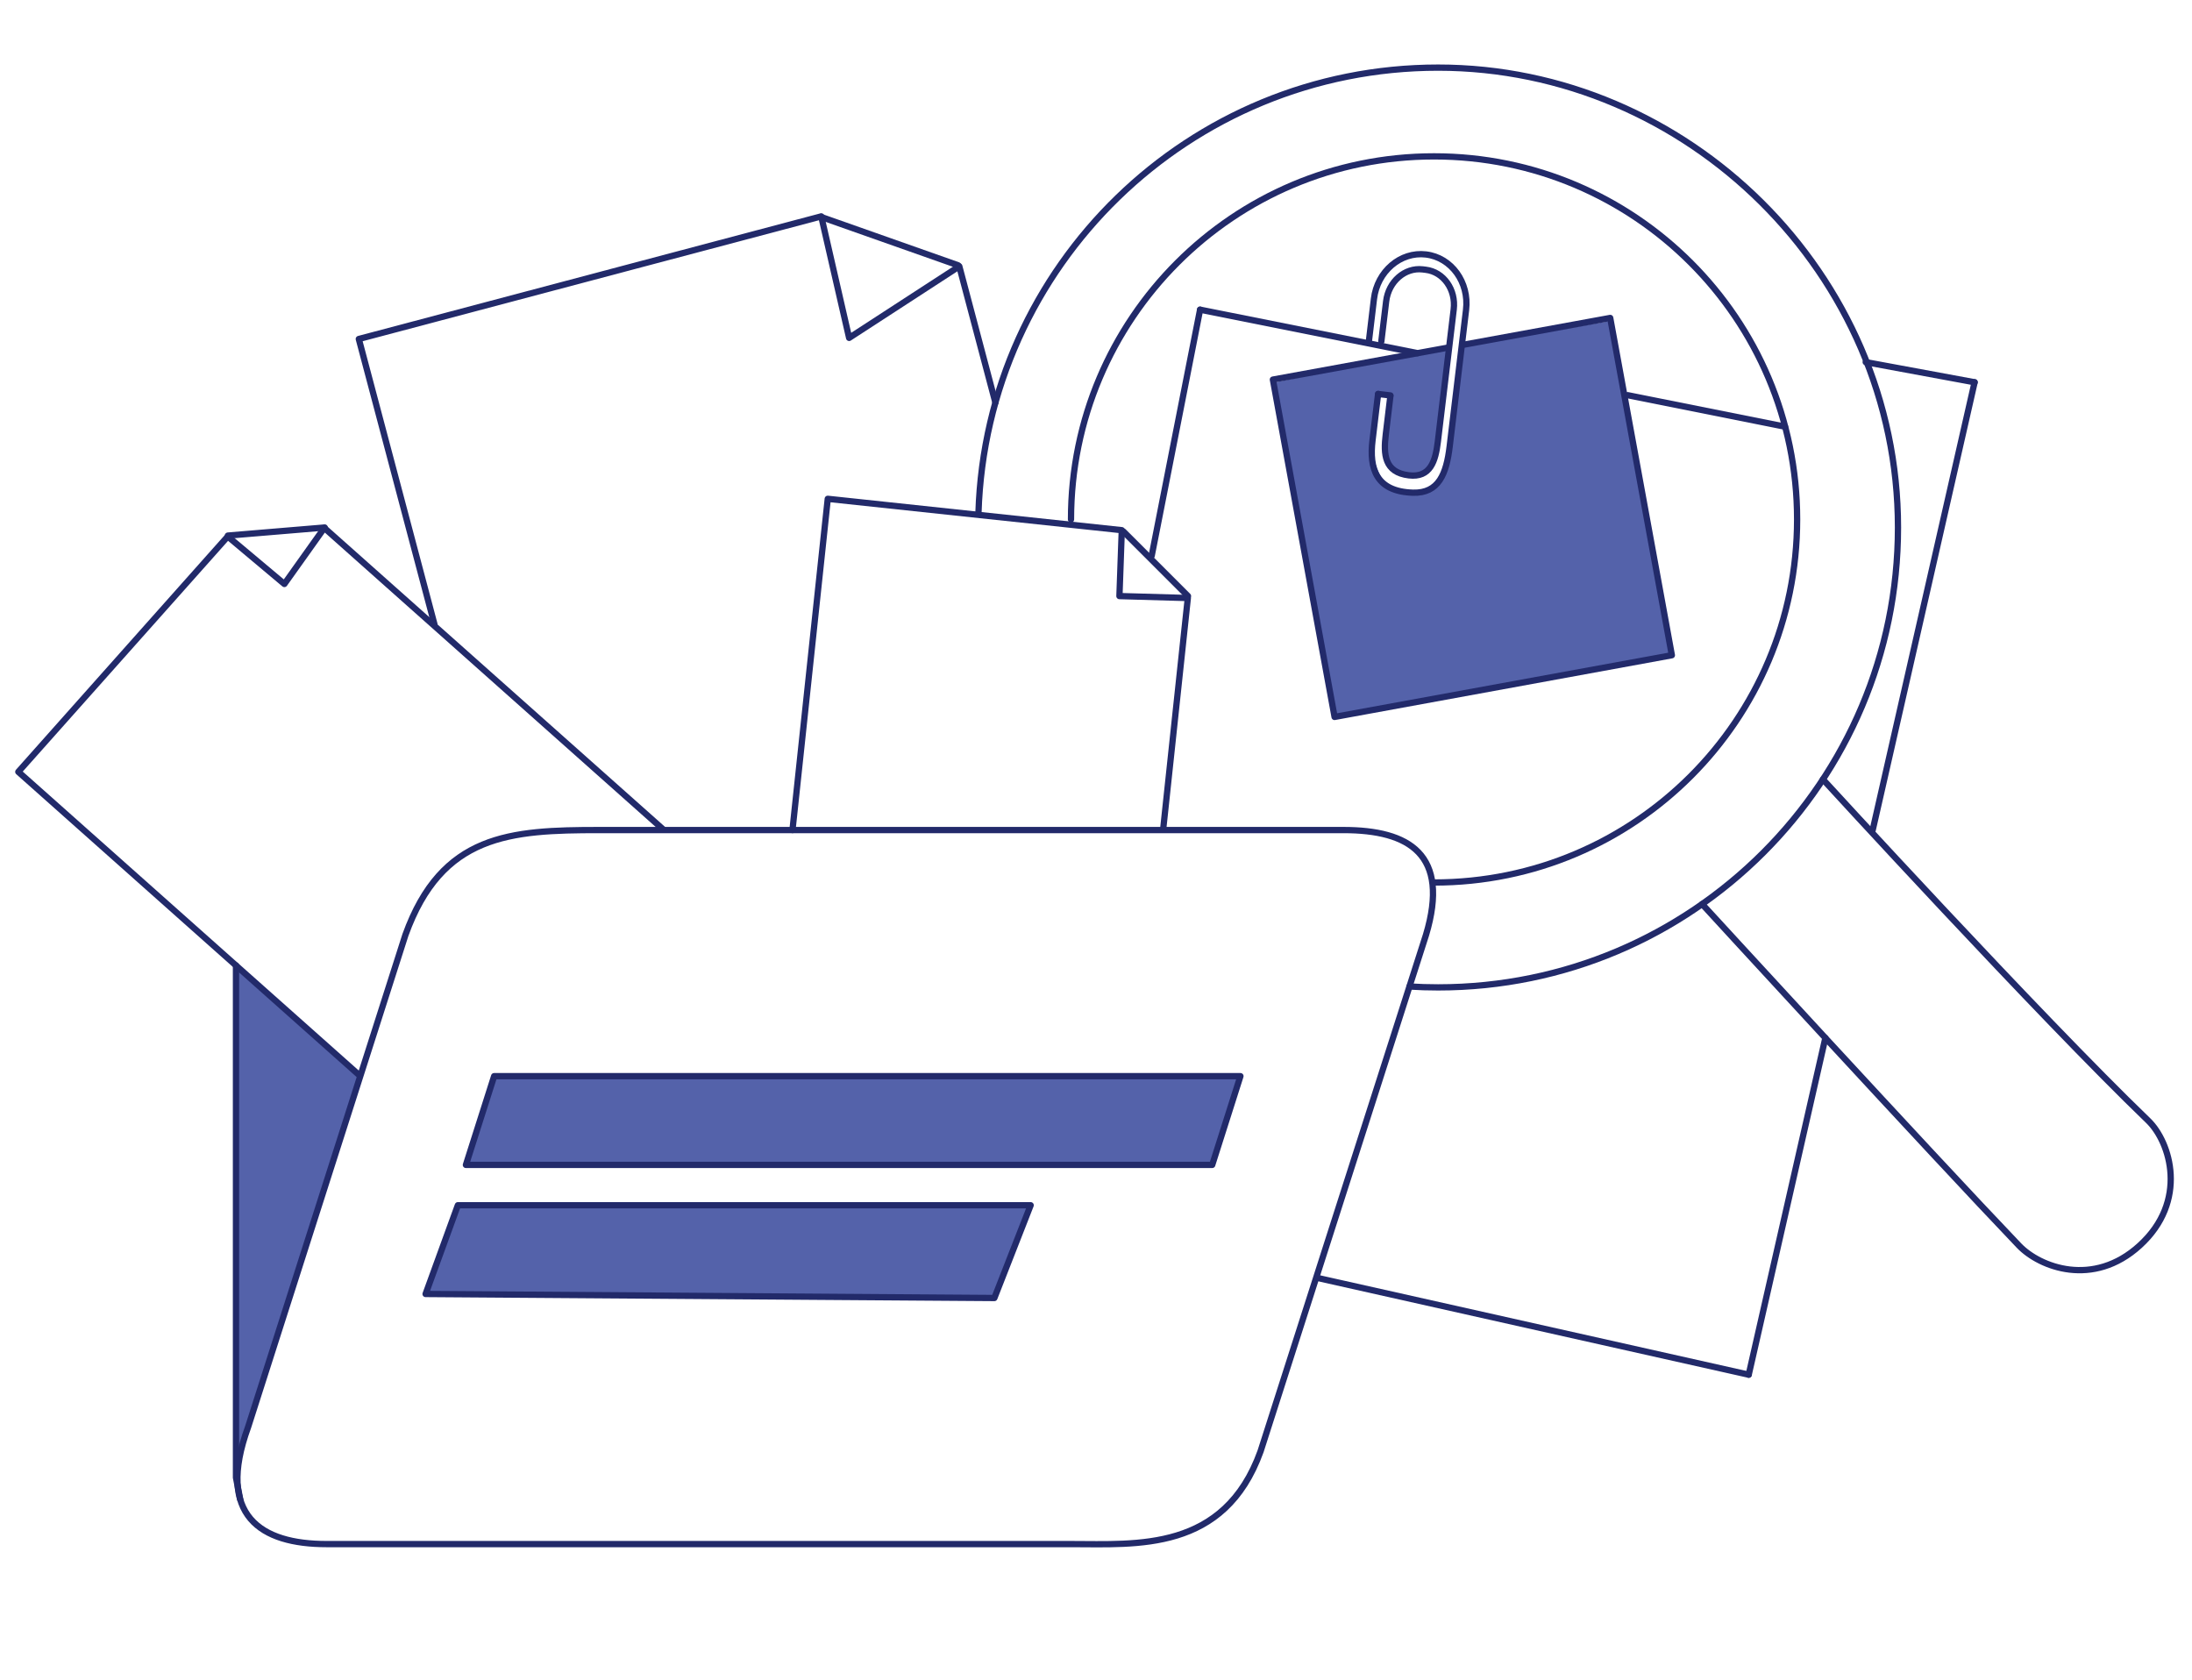 <svg xmlns="http://www.w3.org/2000/svg" id="_&#x421;&#x43B;&#x43E;&#x439;_5" data-name="&#x421;&#x43B;&#x43E;&#x439; 5" viewBox="0 0 697.59 534.72"><defs><style>      .cls-1 {        fill: none;        stroke: #222a6a;        stroke-linecap: round;        stroke-linejoin: round;        stroke-width: 2px;      }      .cls-2 {        fill: #5462aa;      }    </style></defs><g id="filling"><polygon class="cls-2" points="385.78 370.71 148.27 370.71 157.26 342.47 394.76 342.47 385.78 370.71"></polygon><polygon class="cls-2" points="316.45 413.07 135.37 411.4 145.71 383.55 328 383.55 316.45 413.07"></polygon><polygon class="cls-2" points="75.55 307.66 114.12 341.97 75.55 463.65 75.55 307.66"></polygon><path class="cls-2" d="m532.22,208.53l-107.11,19.59-19.46-106.43s55.72-11.62,55.42-10.13c-4.68,22.94-.83,40.91-13.67,39.63-1.89-.19-6.42-2.4-6.42-8.99,0-8.99,1.25-16.69,0-16.69-5.29,0-8.99,30.81,7.7,32.09,16.64,1.28,12.84-25.68,16.44-46.79.13-.74,47.64-8.71,47.64-8.71l19.46,106.43Z"></path></g><g id="line"><path class="cls-1" d="m311.39,163.15c2.49-78.64,67.03-141.63,146.28-141.63s146.35,65.52,146.35,146.35-65.52,146.35-146.35,146.35c-3.06,0-6.1-.09-9.11-.28"></path><path class="cls-1" d="m340.84,165.3c0-63.81,51.73-115.54,115.54-115.54s115.54,51.73,115.54,115.54-51.73,115.54-115.54,115.54"></path><line class="cls-1" x1="593.75" y1="115.24" x2="628.41" y2="121.65"></line><line class="cls-1" x1="419.15" y1="406.65" x2="556.52" y2="437.47"></line><line class="cls-1" x1="580.91" y1="330.32" x2="556.52" y2="437.47"></line><line class="cls-1" x1="628.41" y1="121.65" x2="595.97" y2="264.15"></line><line class="cls-1" x1="451.13" y1="112.39" x2="381.92" y2="98.55"></line><line class="cls-1" x1="568.07" y1="135.78" x2="518" y2="125.76"></line><line class="cls-1" x1="366.52" y1="176.86" x2="381.92" y2="98.55"></line><polyline class="cls-1" points="465.81 109.7 512.44 101.18 532.06 208.52 424.72 228.15 405.09 120.8 460.43 110.69"></polyline><polyline class="cls-1" points="138.25 198.65 114.19 107.88 261.36 68.86 270.23 107.53 305.29 84.75 316.78 128.11"></polyline><path class="cls-1" d="m340.84,491.38H103.91c-20.88,0-35.23-8.99-24.96-37.23l50.07-156.62c11.55-32.09,33.38-33.38,61.62-33.38h236.93c20.88,0,33.95,7.7,26.24,33.38l-52.64,164.32c-11.55,32.09-39.46,29.53-60.34,29.53Z"></path><path class="cls-1" d="m541.69,287.71s72.6,79.14,100.84,108.67c6.64,6.94,23.63,13.44,38.4,0,15.52-14.12,9.87-32.88,2.68-39.8-34.66-33.38-103.48-108.56-103.48-108.56"></path><polygon class="cls-1" points="385.78 370.71 148.27 370.71 157.26 342.47 394.76 342.47 385.78 370.71"></polygon><polygon class="cls-1" points="316.45 413.07 135.44 411.79 145.71 383.55 328 383.55 316.45 413.07"></polygon><polyline class="cls-1" points="76.43 477.09 75.1 470.22 75.1 307.25"></polyline><line class="cls-1" x1="261.25" y1="69.02" x2="304.9" y2="84.42"></line><polyline class="cls-1" points="252.2 264.15 263.43 158.74 357 168.72 356.25 189.69 378.02 190.31 370.24 263.26"></polyline><line class="cls-1" x1="357.53" y1="169.15" x2="378.07" y2="189.69"></line><polyline class="cls-1" points="114.12 341.97 5.83 245.62 72.48 170.72 90.5 185.84 103.21 168 211.09 263.98"></polyline><line class="cls-1" x1="72.53" y1="170.44" x2="103.34" y2="167.87"></line><path class="cls-1" d="m435.65,108.5l1.6-13.38c1.05-8.78,8.47-15.11,16.56-14.14h0c8.1.97,13.81,8.87,12.75,17.65l-5.21,43.44c-1.05,8.78-3.52,14.96-11.68,14.72-11.85-.35-13.93-7.81-12.88-16.59l1.78-14.83"></path><path class="cls-1" d="m439.6,108.63l1.53-12.73c.75-6.29,5.96-10.84,11.63-10.17l.98.12c5.67.68,9.65,6.33,8.89,12.63l-5.04,42.02c-.75,6.29-2.38,11.59-9.22,10.77-7.82-.94-8.12-6.7-7.36-12.99l1.47-12.24"></path><line class="cls-1" x1="442.5" y1="125.84" x2="438.59" y2="125.37"></line></g></svg>